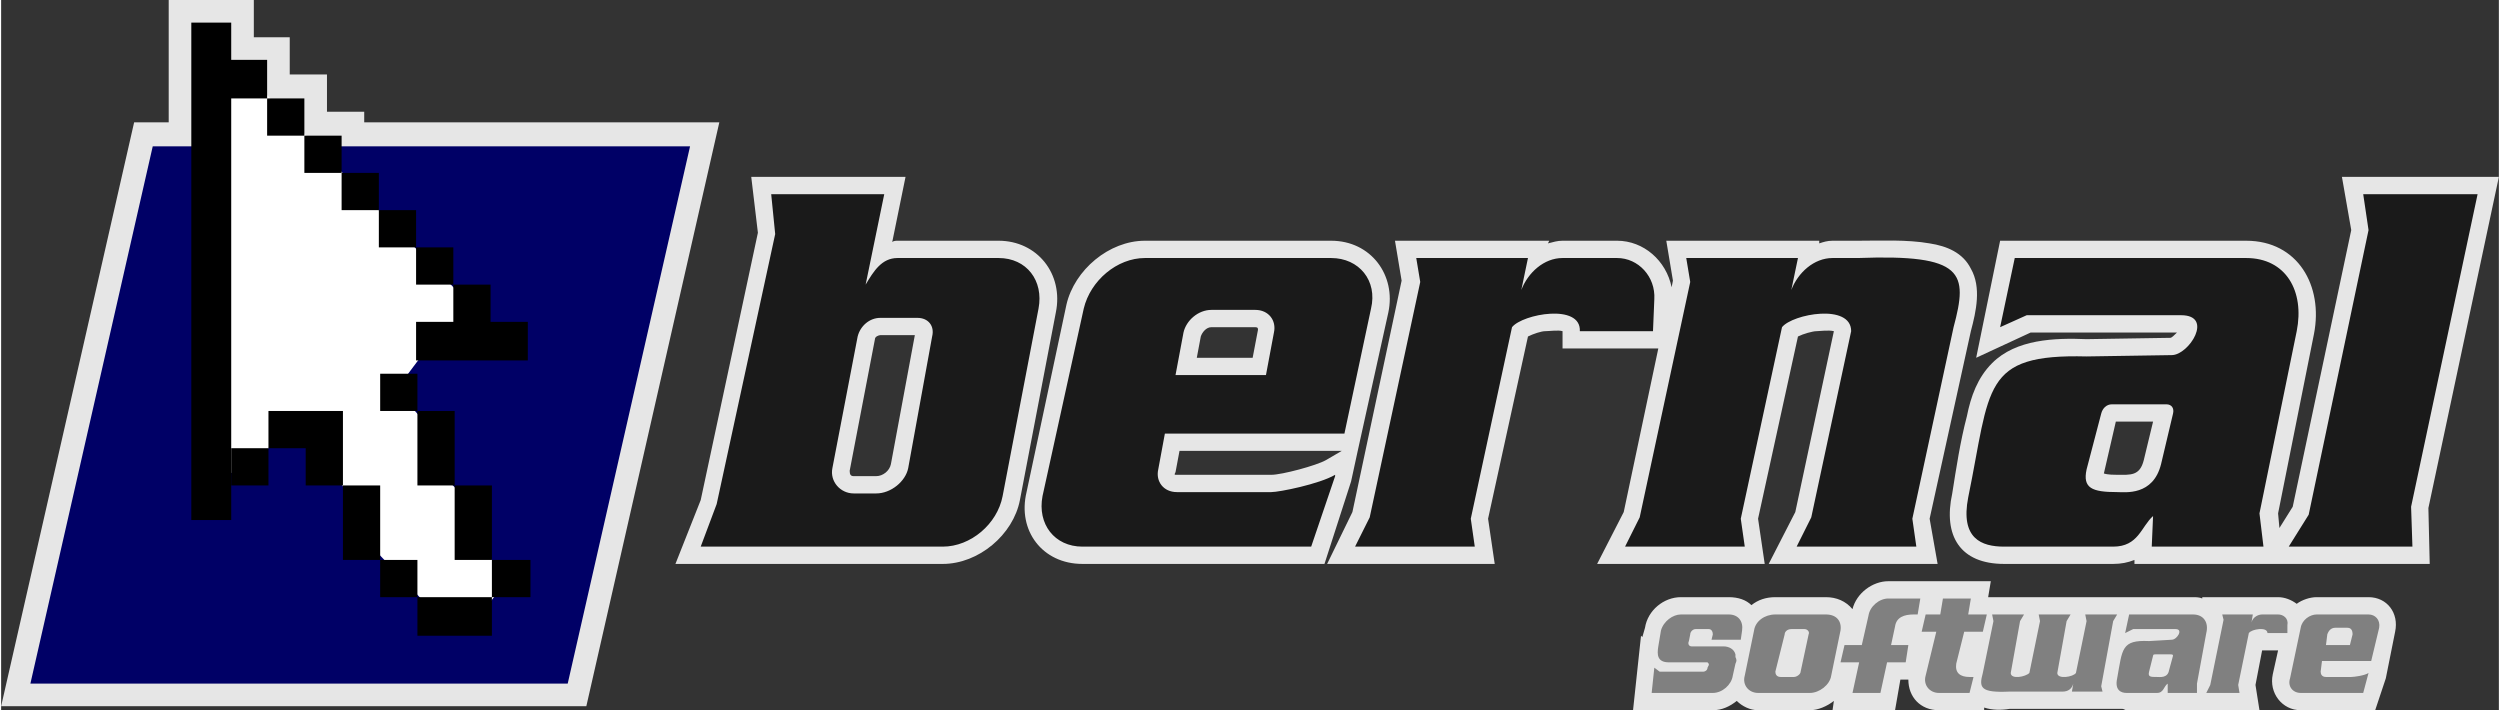 <svg xmlns="http://www.w3.org/2000/svg" width="232.153" height="65.952" viewBox="0 0 1878 534" shape-rendering="geometricPrecision" text-rendering="geometricPrecision" image-rendering="optimizeQuality" fill-rule="evenodd" clip-rule="evenodd"><rect x="0" y="0" width="1878" height="534" fill="#333333" stroke="none"/><defs><style>.fil5{fill:#000}.fil3{fill:#006}.fil1{fill:#1a1a1a}.fil2{fill:gray}.fil0{fill:#e6e6e6}.fil4{fill:#fff}</style></defs><g id="Camada_x0020_1"><path class="fil0" d="M1713 397l10-16 44-208-7-40h118l-53 249 1 42h-222v-3c-5 2-10 3-16 3h-82c-33 0-46-21-39-53 3-19 6-39 11-58 3-15 8-29 19-40 18-18 47-19 71-18l63-1c1 0 3-2 5-4h-110l-41 19 18-88h185c39 0 58 34 51 70l-27 135 1 11zm-457-181l1-5-5-30h115v2c3-1 6-2 10-2h19c17 0 37-1 54 2 13 2 25 7 31 19 8 14 4 32 0 47l-31 141 6 34h-127l20-39 29-136c-4-1-11 0-13 0-3 0-10 2-14 4l-30 137 5 34h-126l20-39 26-123h-72v-13c-3-1-10 0-13 0s-9 2-13 4l-30 137 5 34H997l19-39 37-174-5-30h116l-1 2c4-1 7-2 11-2h41c20 0 37 15 41 35zm-586-34c1-1 3-1 4-1h76c29 0 49 25 43 54l-27 141c-5 26-31 48-58 48H507l19-48 43-201-5-42h116l-10 49zm350 157l-5 23-20 62H813c-30 0-49-25-42-54l30-141c6-26 32-48 59-48h140c30 0 49 26 43 54l-23 104zm-134 0l-3 16c-1 2-1 2 1 2h71c8 0 34-7 41-11l12-7H886zm-199-87h-26c-1 0-4 1-4 3l-19 99c0 3 1 4 3 4h17c5 0 10-4 11-9l18-97zm212 17h42l4-21c0-1 0-2-2-2h-33c-4 0-7 4-8 7l-3 16zm719 48h-28l-9 39c3 1 8 1 10 1 10 0 17 1 20-11l7-29z"/><path class="fil1" d="M664 146h-85l3 30-44 203-12 32h182c21 0 41-17 45-38l27-141c4-21-9-38-30-38h-76c-12 0-18 10-24 20l14-68zm25 93h-28c-8 0-15 6-17 14l-19 99c-2 10 6 19 16 19h17c11 0 22-9 24-19l18-99c2-8-3-14-11-14zm311-45H860c-21 0-41 17-46 38l-31 141c-4 21 9 38 30 38h172l18-53v-1c-12 7-42 13-48 13h-71c-10 0-16-8-14-17l5-27h135l20-94c5-21-9-38-30-38zm-117 88l6-32c2-9 11-17 21-17h33c10 0 16 8 14 17l-6 32h-68zm265-88h-84l3 18-38 177-11 22h90l-3-21 31-144c8-10 52-18 51 3h55l1-24c1-17-12-31-28-31h-41c-14 0-26 11-31 24l5-24zm203 0h-84l3 18-38 177-11 22h90l-3-21 31-144c8-10 52-18 52 3l-30 140-11 22h90l-3-21 31-144c11-41 8-55-72-52h-19c-14 0-26 11-31 24l5-24zm337 0h-174l-11 52 20-9h116c25 0 6 30-7 30l-64 1c-79-2-72 23-89 106-6 31 10 37 27 37h82c19 0 21-15 30-23l-1 23h84l-3-25 28-137c6-30-8-55-38-55zm-60 110h-41c-4 0-7 3-8 7l-11 42c-3 14 4 17 23 17 6 0 27 3 33-21l9-38c1-4-1-7-5-7zm92 107h93l-1-30 50-235h-86l4 27-45 214-15 24z"/><path class="fil0" d="M1305 527c-5 4-11 7-18 7h-60l6-56 1 1 2-7c2-13 14-23 27-23h36c7 0 13 2 17 6 5-4 11-6 18-6h38c8 0 15 3 20 9 3-12 15-21 27-21h77l-2 12h154c2 0 5 0 7 1v-1h57c5 0 10 2 14 5 4-3 10-5 15-5h39c14 0 23 12 20 26l-7 35-8 24h-56c-14 0-24-13-21-27l4-18h-12l-5 26 3 19h-100c-1 0-2-1-3-1h-85c-6 1-13 1-19-1v2h-34c-14 0-23-10-23-23h-6l-4 23h-47l1-7c-5 4-12 7-18 7h-39c-6 0-12-3-16-7z"/><g id="_2872217033968"><path class="fil2" d="M1334 462h38c8 0 12 5 11 12l-7 34c-1 7-9 13-16 13h-39c-7 0-12-6-10-13l7-34c1-7 8-12 16-12zm22 11h-10c-3 0-5 2-5 4l-7 28c0 2 1 4 4 4h10c2 0 5-2 5-4l6-28c1-2-1-4-3-4zM1392 521h21l5-23h14l2-13h-13l3-14c1-7 7-9 14-9h3l2-12h-24c-7 0-14 6-15 13l-5 22h-13l-3 13h14l-5 23zM1460 450h21l-2 12h14l-3 13h-14l-6 24c-1 7 3 10 10 10h3l-3 12h-23c-7 0-12-6-10-13l8-33h-11l3-13h11l2-12zM1631 492h-11c-1 0-2 0-2 1l-3 12c-1 4 1 4 6 4 2 0 8 1 9-5l3-11c0-1-1-1-2-1zm17-30h-48l-3 14 6-3h32c6 0 1 8-3 8l-17 1c-21-1-20 6-24 28-2 9 3 11 7 11h23c5 0 5-5 8-7v7h22v-7l7-38c2-8-2-14-10-14zM1557 520h23l-1-4 9-49 3-5h-24l1 5-8 39c-2 3-14 5-14 0l7-39 3-5h-24l1 5-8 39c-3 3-14 5-14 0l7-39 3-5h-24l1 5-8 39c-3 11-2 15 20 14h40c4 0 7-2 8-6l-1 6zM1693 462h-23l1 4-10 49-3 6h25l-1-6 8-39c2-3 14-5 14 0h15v-6c1-5-3-8-7-8h-12c-3 0-7 2-8 6l1-6zM1748 485l1-8c1-3 3-5 6-5h9c3 0 4 2 4 5l-2 8h-18zm32-23h-39c-5 0-11 4-12 10l-8 38c-2 6 2 11 8 11h47l4-15c-3 2-11 3-13 3h-19c-3 0-4-2-4-4l1-8h37l6-25c1-6-3-10-8-10zM1304 492c-1-4-5-6-9-6h-24c-2 0-3-2-2-4l1-5c0-2 2-4 4-4h10c2 0 3 2 3 4l-1 4h22l1-7c1-7-3-12-10-12h-36c-6 0-13 5-15 12l-2 12c-1 6-1 12 8 12h29c1 1 1 1 1 2l-1 2c0 2-2 3-3 3h-33l-4-3-2 19h46c7 0 14-6 15-13l2-9c1-2 1-3 0-5v-2z"/></g><path class="fil0" d="M245 84h28v8h267L440 531H0L100 92h26V0h64v28h27v28h28z"/><path class="fil3" d="M22 514h404l92-404H114z"/><path class="fil4" d="M184 55l191 197-48 1-30 40 30 34 3 28 31 32v24l20 25-28 35-26-9-55-58-3-23-51-65-30 37-29 5 1-320z"/><path class="fil5" d="M143 17h30v374h-30zM200 74h28v28h-28z"/><path class="fil5" d="M200 74h-29V45h29zM256 130h-28v-28h28zM256 130h28v28h-28zM312 186h-28v-28h28zM312 186h28v28h-28zM368 242h-28v-28h28zM368 242h-28v29h28zM312 242h28v29h-28zM368 242h28v29h-28zM285 281h28v28h-28zM341 337h-28v-28h28zM341 337h-28v28h28zM341 393h28v-28h-28zM341 393h28v28h-28zM398 449h-29v-28h29zM341 449h28v29h-28zM341 449h-28v29h28zM285 449h28v-28h-28zM285 393h-28v28h28zM285 393h-28v-28h28zM229 337h28v28h-28zM229 337h28v-28h-28zM229 337h-28v-28h28zM173 337h28v28h-28z"/></g></svg>
